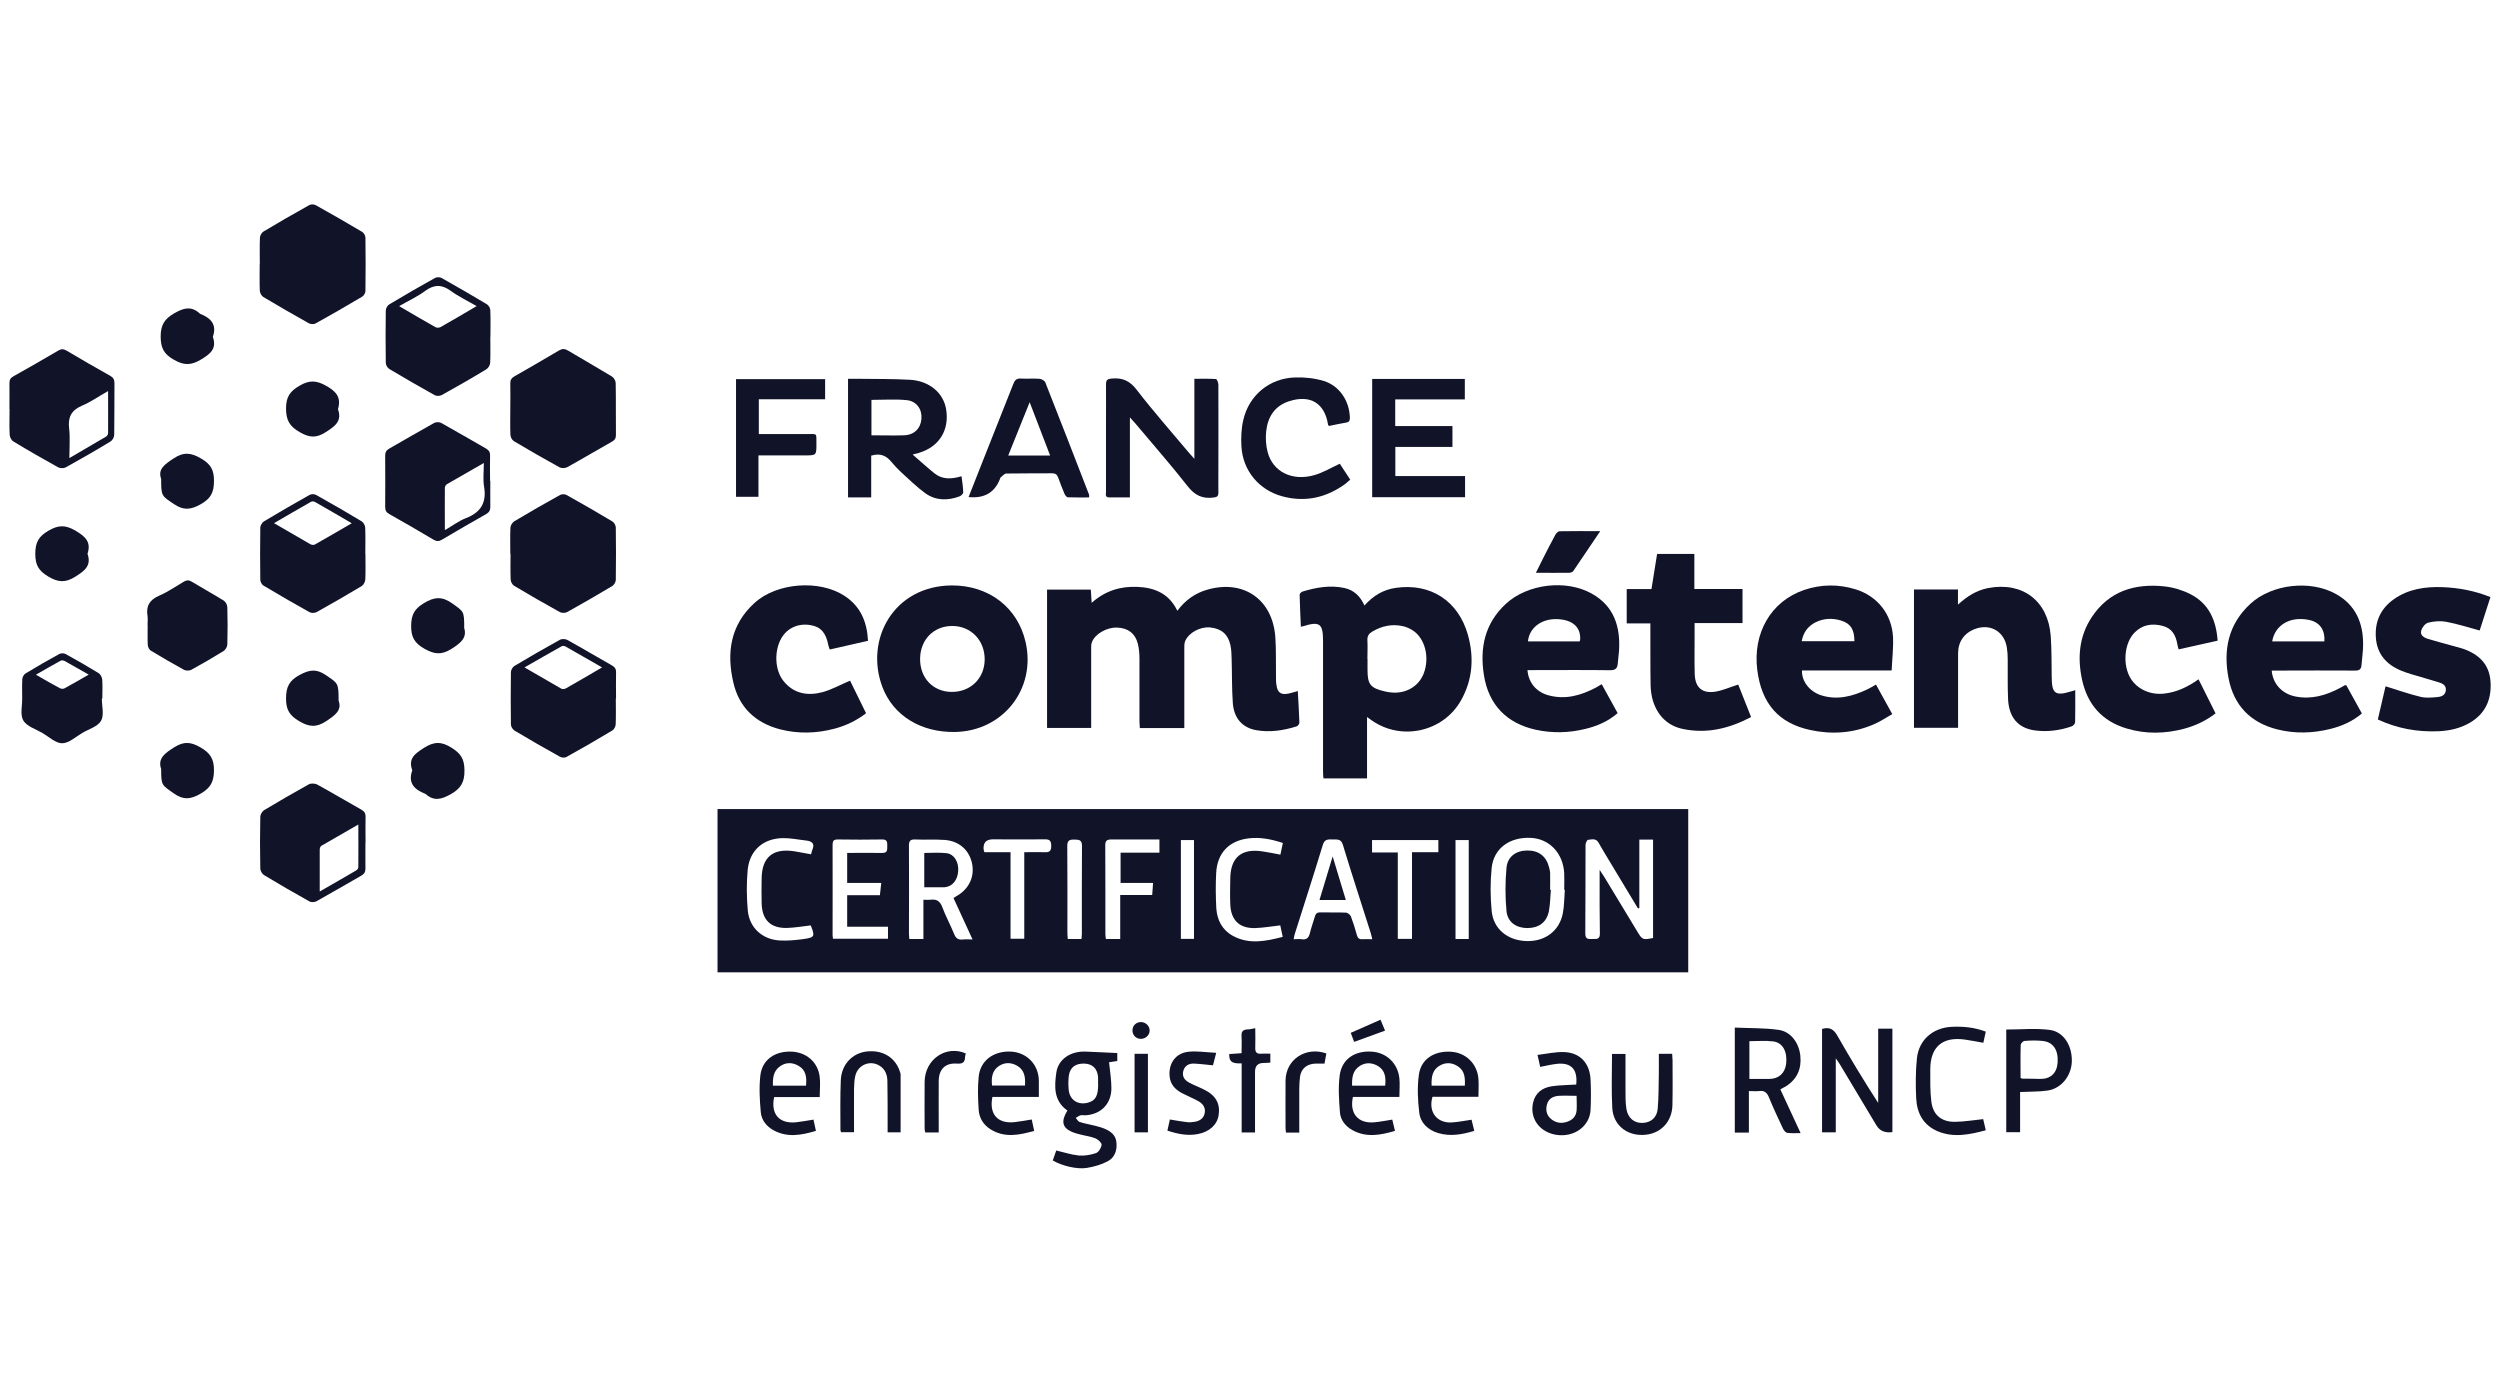 <svg viewBox="0 0 204 112" xmlns="http://www.w3.org/2000/svg"><g fill="#111429"><path d="m137.76 66.02v13.32h-79.21v-13.32zm-3.99 8.07s-.07.03-.11.04c-.7-1.16-1.39-2.31-2.09-3.47-.38-.63-.77-1.26-1.13-1.9-.21-.38-.55-.26-.85-.23-.09 0-.21.27-.21.41-.01 2.41 0 4.83-.02 7.24 0 .54.33.43.63.44.32.01.57.02.56-.45-.03-1.56-.02-3.12-.02-4.68 0-.12 0-.24 0-.51.17.26.27.4.35.53.91 1.5 1.82 3.01 2.73 4.51.4.67.44.69 1.28.52v-8.03h-1.12v5.56zm-55.95-.82c.09-.06.15-.1.2-.13 1.02-.56 1.51-1.55 1.31-2.63-.21-1.11-1.04-1.88-2.23-1.97-.8-.06-1.61 0-2.41-.04-.44-.02-.53.15-.52.55.02 2.36 0 4.72 0 7.09 0 .16.02.32.03.48h1.15v-3.2c.23 0 .4.02.56 0 .5-.07.79.09.98.6.28.75.67 1.46.97 2.2.14.36.35.49.72.44.23-.03.46 0 .78 0-.53-1.16-1.03-2.24-1.55-3.37zm49.87-.66h-.05c0-.46.02-.91 0-1.36-.09-1.63-1.21-2.81-2.73-2.88-1.72-.08-3.02.85-3.19 2.45-.12 1.16-.11 2.35 0 3.51.14 1.48 1.3 2.41 2.83 2.46s2.7-.82 2.98-2.28c.12-.62.11-1.26.16-1.9zm-15.71 4.03c-.05-.2-.08-.34-.12-.48-.76-2.41-1.55-4.8-2.28-7.22-.15-.5-.46-.43-.8-.44-.36 0-.69-.07-.84.45-.74 2.43-1.52 4.85-2.29 7.27-.04.12-.05.25-.09.42.25 0 .45-.03.64 0 .42.07.6-.12.69-.51.1-.44.27-.86.39-1.3.07-.27.18-.39.48-.38.69.02 1.37-.01 2.06.02.14 0 .35.17.41.3.19.5.35 1.01.49 1.53.07.26.2.36.46.34.25-.02.5 0 .81 0zm-44.01-.04h4.49v-.98h-3.33v-2.57h2.67c.04-.33.07-.62.11-1h-2.78v-2.45c.97 0 1.91-.02 2.85 0 .45.01.42-.25.42-.55s.03-.56-.42-.55c-1.21.02-2.41.02-3.62 0-.34 0-.42.12-.42.44.01 2.45 0 4.9 0 7.34 0 .1.02.19.03.31zm-1.8-1.09c-.68.08-1.31.19-1.94.21-1.34.04-2.05-.65-2.08-2.01-.02-.67-.01-1.34 0-2.01.01-1.74.91-2.5 2.64-2.24.46.07.91.17 1.39.25.04-.13.06-.25.1-.35.22-.48.02-.71-.47-.77-.65-.07-1.3-.21-1.94-.2-1.6.03-2.71 1.01-2.86 2.6-.1 1.09-.09 2.21.01 3.31.13 1.39 1.17 2.35 2.57 2.44.64.04 1.31-.02 1.95-.11.95-.13.98-.22.61-1.13zm38.49-6.73c-.94-.31-1.84-.48-2.77-.37-1.61.19-2.57 1.21-2.65 2.83-.05.95-.04 1.91.01 2.86.06.97.48 1.79 1.36 2.27 1.33.72 2.68.43 4.06.08-.08-.37-.15-.67-.2-.94-.72.08-1.38.2-2.04.22-1.29.04-1.99-.64-2.04-1.94-.03-.69-.01-1.37 0-2.06.01-1.77.91-2.53 2.67-2.25.46.07.91.16 1.42.26.07-.31.13-.6.2-.94zm-13.25 4.25h2.61c.02-.34.05-.62.07-.98h-2.65v-2.47h3.17v-1.08c-1.33 0-2.62.01-3.91 0-.39 0-.52.11-.51.51.02 2.4 0 4.79.01 7.19 0 .13.02.26.04.42h1.17v-3.58zm22.65-3.47v7.05h1.16v-7.07h2.15v-.99h-5.41v1.01zm-30.49-.02c.59 0 1.14-.02 1.69 0 .39.02.52-.11.52-.51 0-.42-.12-.55-.54-.54-1.41.02-2.82 0-4.22 0q-.81 0-.76.8c0 .06.03.12.07.25h2.13v7.06h1.12v-7.07zm3.56 7.08h1.12c.01-.17.03-.32.03-.46 0-2.38-.01-4.76.01-7.13 0-.51-.25-.51-.61-.52-.4-.01-.6.06-.59.54.02 2.36.01 4.72.01 7.08 0 .15.02.3.03.49zm32.72 0v-8.07h-1.08v8.07zm-23.49-8.07v8.06h1.07v-8.06z"/><path d="m96.61 59.41h-3.6c-.01-.21-.03-.41-.03-.6 0-1.68 0-3.35 0-5.03 0-.42-.03-.84-.13-1.24-.22-.87-.83-1.31-1.72-1.33-.84-.02-1.81.54-2.04 1.22-.06.17-.05.36-.05.55v5.78.64h-3.6v-11.29h3.57c.02.33.04.66.07 1.08 1.11-.99 2.36-1.36 3.74-1.3 1.41.06 2.58.55 3.25 1.95.66-.88 1.47-1.45 2.47-1.73 2.97-.84 5.33.83 5.53 3.92.07 1.05.03 2.11.05 3.17 0 .23 0 .47.04.7.08.63.38.83 1.01.69.23-.05.45-.12.73-.2.05.87.1 1.72.13 2.57 0 .11-.12.28-.22.31-1.08.34-2.19.51-3.32.31-1.11-.21-1.79-.96-1.89-2.18-.09-1.22-.06-2.44-.1-3.67-.01-.37-.02-.74-.1-1.1-.2-.89-.75-1.34-1.65-1.43-.81-.08-1.74.42-2.04 1.11-.07.16-.07.36-.07.54v5.98.57z"/><path d="m111.55 58.52v5h-3.56c-.01-.19-.03-.38-.03-.57 0-3.52 0-7.04 0-10.56 0-.03 0-.07 0-.1 0-1.41-.28-1.61-1.62-1.19-.04.01-.09.02-.19.04-.04-.88-.08-1.75-.1-2.61 0-.09.14-.23.24-.26 1.12-.34 2.25-.54 3.41-.29.78.17 1.29.66 1.64 1.43.72-.81 1.55-1.3 2.56-1.44 2.83-.41 5.1 1.06 5.88 3.83.52 1.85.39 3.66-.56 5.35-1.46 2.59-4.9 3.34-7.32 1.61-.08-.06-.16-.11-.35-.25zm.04-4.75v.9c0 1.18.24 1.48 1.42 1.75.13.03.26.06.39.07 1.23.18 2.35-.44 2.77-1.52.51-1.31.12-2.88-.89-3.53-.25-.16-.54-.29-.83-.35-.87-.19-1.69-.01-2.46.44-.29.17-.43.37-.41.73.03.5 0 1 0 1.51z"/><path d="m159.77 59.39h-3.59v-11.29h3.59v1.24c.77-.71 1.54-1.17 2.44-1.35 2.82-.55 4.92 1.03 5.13 3.91.08 1.12.06 2.24.08 3.37.01 1.32.29 1.54 1.54 1.16.08-.02.15-.04.38-.11 0 .92.01 1.77-.01 2.62 0 .11-.16.29-.28.33-.98.34-2 .47-3.02.33-1.36-.19-2.1-1.07-2.17-2.53-.05-1.09-.02-2.18-.03-3.27 0-.32-.02-.64-.07-.95-.19-1.3-1.32-1.98-2.56-1.54-.91.32-1.42 1.05-1.42 2v5.48.6z"/><path d="m77.68 47.77c3.03 0 5.37 1.81 6.01 4.63.87 3.82-1.85 7.27-5.78 7.33-2.78.04-5.03-1.34-5.91-3.68-1.45-3.87.92-8.25 5.68-8.28zm-2.6 5.99c-.01 1.56 1.05 2.68 2.56 2.7 1.54.02 2.69-1.09 2.71-2.62.02-1.57-1.1-2.75-2.63-2.76-1.52-.01-2.63 1.11-2.64 2.68z"/><path d="m124.64 54.67c.08 1.02.7 1.78 1.69 2.06 1.39.39 2.68.02 3.91-.63.15-.08.29-.17.46-.27.43.79.86 1.56 1.3 2.36-.78.68-1.68 1.06-2.64 1.29-1.34.33-2.68.36-4.03.07-2.38-.52-3.86-2.04-4.24-4.45-.36-2.23.07-4.24 1.79-5.83 1.76-1.63 4.92-2.01 7.01-.83 1.84 1.03 2.35 2.73 2.22 4.7-.02.33-.08.67-.1 1-.03.41-.2.55-.63.55-2.06-.03-4.12-.01-6.18-.01h-.54zm4.25-2.33c.02-.06.05-.09.05-.12.06-.94-.48-1.53-1.53-1.67-1.43-.2-2.61.56-2.73 1.79h4.22z"/><path d="m154.35 54.71h-7.31c-.03.88.61 1.71 1.55 2.02 1.33.43 2.58.09 3.79-.48.23-.11.44-.24.7-.39.43.77.85 1.55 1.33 2.41-.51.29-1 .62-1.52.84-1.67.72-3.42.84-5.17.46-2.57-.55-3.99-2.15-4.33-4.93-.36-2.93 1.07-5.56 3.83-6.5 1.39-.47 2.8-.48 4.2-.05 1.78.55 2.96 2.04 3.05 3.9.04.89-.07 1.79-.11 2.71zm-3.03-2.38c0-.97-.31-1.45-1.08-1.69-.71-.22-1.42-.19-2.09.14-.63.32-1 .83-1.13 1.54h4.3z"/><path d="m185.37 54.71c.09 1.1.85 1.9 1.92 2.12 1.32.27 2.52-.09 3.67-.7.13-.07.26-.15.39-.22.01 0 .03 0 .11.01.41.74.83 1.51 1.27 2.3-.77.65-1.64 1.03-2.57 1.26-1.44.36-2.89.4-4.33.04-2.19-.55-3.55-1.95-3.98-4.17-.45-2.32-.02-4.41 1.77-6.07 1.76-1.63 4.92-1.98 7.01-.8 1.6.9 2.21 2.36 2.2 4.12 0 .55-.09 1.1-.13 1.65-.02.35-.17.48-.53.47-2.06-.02-4.12 0-6.19 0h-.63zm.04-2.37h4.26c.06-.97-.4-1.59-1.29-1.76-1.5-.3-2.74.41-2.97 1.76z"/><path d="m180.95 52.28c-.57.13-1.09.25-1.61.36-.51.11-1.01.22-1.56.35-.04-.14-.09-.28-.11-.42-.12-.73-.44-1.31-1.21-1.5-.85-.22-1.64-.1-2.28.55-.79.8-.98 2.41-.43 3.54.49.99 1.61 1.57 2.82 1.44 1.05-.11 1.96-.55 2.83-1.17.47.93.92 1.84 1.39 2.78-.79.61-1.65 1.01-2.58 1.26-1.56.41-3.12.44-4.66-.02-2.02-.6-3.22-1.96-3.66-4.01-.38-1.79-.23-3.52.79-5.07 1.41-2.14 3.52-2.78 5.95-2.52.72.08 1.45.3 2.1.63 1.5.76 2.11 2.11 2.23 3.81z"/><path d="m69.36 55.53c.41.84.86 1.74 1.31 2.67-.79.61-1.64 1.01-2.57 1.26-1.47.39-2.95.43-4.42.06-2.02-.52-3.37-1.78-3.84-3.83-.57-2.45-.23-4.71 1.73-6.49 1.82-1.66 5.28-1.92 7.34-.58 1.3.85 1.84 2.1 1.92 3.67-1.04.24-2.06.47-3.12.71-.04-.11-.09-.21-.11-.32-.2-1.05-.62-1.53-1.46-1.67-.99-.17-1.89.23-2.37 1.05-.61 1.04-.56 2.62.17 3.52.84 1.04 1.98 1.22 3.18.9.76-.21 1.47-.61 2.25-.94z"/><path d="m142.89 58.51c-1.82.96-3.67 1.39-5.63.96-1.57-.34-2.53-1.71-2.57-3.54-.03-1.49-.01-2.98-.02-4.47 0-.18 0-.36 0-.59h-1.93v-2.8h2.02c.16-.98.31-1.9.46-2.87h3.04v2.86h3.93v2.78h-3.91v1.14c0 1.01-.02 2.01.01 3.02.03 1.12.64 1.63 1.74 1.43.6-.11 1.17-.37 1.81-.57.33.83.67 1.71 1.05 2.65z"/><path d="m202.35 51.45c-.96-.26-1.83-.54-2.73-.71-.48-.09-1.01-.05-1.48.07-.24.06-.5.39-.57.65-.1.36.21.57.54.67.67.2 1.35.38 2.03.57.27.08.55.14.82.23 1.32.45 2.19 1.28 2.27 2.74.08 1.43-.43 2.56-1.68 3.3-.8.47-1.68.66-2.59.7-1.7.07-3.33-.22-4.93-.96.22-.93.43-1.84.63-2.71.97.3 1.9.63 2.85.86.44.11.93.06 1.39.02.32-.03.64-.15.68-.55.04-.41-.27-.56-.57-.65-.75-.24-1.51-.44-2.26-.67-.29-.09-.57-.18-.85-.3-1.19-.5-1.94-1.36-2.03-2.69-.09-1.3.39-2.36 1.46-3.12 1.19-.84 2.56-1.04 3.97-.99 1.32.05 2.62.29 3.92.81-.3.94-.6 1.86-.88 2.73z"/><path d="m21.2 21.56c0-.72-.02-1.44.01-2.16 0-.17.14-.41.28-.5 1.23-.74 2.48-1.46 3.74-2.16.14-.08.39-.08.53 0 1.27.71 2.53 1.43 3.79 2.18.14.08.26.3.27.46.02 1.46.02 2.92 0 4.37 0 .16-.13.38-.27.46-1.25.74-2.51 1.47-3.79 2.18-.14.08-.4.07-.54 0-1.26-.7-2.5-1.42-3.74-2.16-.14-.09-.27-.33-.28-.5-.03-.72-.01-1.44-.01-2.16z"/><path d="m41.64 33.38c0-.7.02-1.41 0-2.11 0-.28.1-.42.32-.55 1.22-.7 2.44-1.4 3.65-2.12.27-.16.47-.15.73 0 1.19.71 2.4 1.4 3.59 2.12.16.1.31.35.31.53.03 1.41 0 2.82.02 4.22 0 .26-.06.42-.31.56-1.23.69-2.43 1.41-3.66 2.09-.16.09-.46.1-.62.02-1.26-.69-2.51-1.41-3.75-2.15-.14-.09-.26-.33-.27-.5-.03-.7-.01-1.41-.01-2.11z"/><path d="m41.64 45.19c0-.7-.02-1.41.01-2.11 0-.19.15-.44.31-.54 1.23-.74 2.48-1.45 3.74-2.15.14-.08.39-.08.53 0 1.26.7 2.5 1.42 3.74 2.16.15.09.28.33.28.5.02 1.42.02 2.85 0 4.27 0 .17-.14.41-.29.5-1.22.73-2.45 1.44-3.69 2.13-.15.08-.43.08-.58 0-1.26-.7-2.51-1.41-3.74-2.15-.15-.09-.27-.33-.28-.5-.03-.7-.01-1.41-.01-2.11z"/><path d="m92.2 34.06v3.31s0 2.11 0 3.22c-.59 0-1.14 0-1.69 0-.36 0-.26-.28-.26-.48 0-1.86 0-3.72 0-5.58 0-1.06.01-2.11 0-3.17 0-.35.11-.44.45-.47.87-.08 1.47.16 2.04.9 1.37 1.78 2.86 3.46 4.3 5.18.1.12.21.24.42.47v-6.53c.6 0 1.18-.02 1.76.02.08 0 .2.3.2.46.01 2.33 0 4.66 0 6.99 0 .6-.01 1.21 0 1.81 0 .31-.11.37-.4.41-.91.12-1.54-.19-2.12-.94-1.36-1.74-2.83-3.4-4.25-5.1-.12-.14-.24-.27-.46-.51z"/><path d="m29.82 68.76c0 .7-.01 1.41 0 2.11 0 .29-.1.45-.35.59-1.22.69-2.43 1.41-3.66 2.09-.15.08-.43.09-.57 0-1.24-.69-2.47-1.4-3.69-2.14-.16-.1-.31-.35-.31-.54-.03-1.41-.03-2.81 0-4.22 0-.18.15-.44.31-.54 1.2-.72 2.42-1.43 3.65-2.11.17-.09.49-.08.67.01 1.22.67 2.41 1.38 3.62 2.06.25.14.35.31.34.59-.02.69 0 1.37 0 2.06zm-3.72 3.98c1.06-.61 2.01-1.15 2.96-1.71.09-.05.18-.17.18-.26.01-1.13 0-2.26 0-3.49-1.06.61-2.04 1.17-3.02 1.74-.08.05-.13.2-.13.3v3.42z"/><path d="m29.82 45.21c0 .69.02 1.37-.01 2.06 0 .19-.14.45-.29.55-1.22.73-2.45 1.44-3.69 2.13-.15.08-.43.09-.58 0-1.26-.7-2.5-1.42-3.74-2.16-.14-.08-.26-.3-.27-.46-.02-1.42-.02-2.85 0-4.27 0-.18.16-.44.32-.53 1.22-.73 2.45-1.44 3.69-2.14.14-.08.39-.09.53-.01 1.26.7 2.5 1.42 3.73 2.16.15.09.28.33.29.5.03.72.01 1.44.01 2.16zm-1.13-2.52c-1.03-.6-2-1.17-2.97-1.72-.09-.05-.25-.08-.33-.03-.99.56-1.98 1.14-3.03 1.75 1.04.6 1.99 1.16 2.95 1.71.1.06.28.09.37.04.99-.56 1.97-1.13 3.02-1.74z"/><path d="m71.1 40.59h-1.9v-9.68h.8c1.42.02 2.85 0 4.27.08 1.58.1 2.7 1.07 2.93 2.38.29 1.72-.55 3.09-2.23 3.59-.11.03-.22.06-.5.13.65.56 1.2 1.07 1.79 1.54.65.52 1.4.47 2.2.23.06.47.13.9.14 1.32 0 .11-.17.27-.29.32-.98.37-1.97.36-2.83-.27-.7-.51-1.32-1.13-1.96-1.71-.28-.26-.55-.55-.79-.84-.4-.48-.87-.73-1.64-.5v3.41zm.01-5.07c.91 0 1.79.03 2.67 0 .83-.03 1.35-.57 1.41-1.35s-.4-1.44-1.21-1.52c-.94-.09-1.89-.02-2.87-.02z"/><path d="m.77 33.37c0-.7.01-1.41 0-2.11 0-.27.09-.42.32-.55 1.23-.69 2.45-1.39 3.66-2.1.25-.15.44-.14.68 0 1.18.7 2.37 1.39 3.57 2.06.25.14.34.31.34.6-.01 1.41 0 2.81-.02 4.22 0 .19-.15.45-.31.54-1.2.73-2.42 1.43-3.65 2.11-.16.09-.46.08-.62-.01-1.23-.68-2.45-1.38-3.65-2.11-.16-.09-.29-.35-.3-.54-.04-.7-.01-1.41-.01-2.11zm8.05-1.46c-.76.43-1.41.89-2.12 1.19-.87.37-1.17.93-1.06 1.85.09.76.02 1.55.02 2.43 1.07-.62 2.03-1.18 2.99-1.75.08-.05.17-.18.17-.27.01-1.11 0-2.22 0-3.44z"/><path d="m40.01 27.48c0 .7.02 1.41-.01 2.11 0 .19-.15.44-.31.54-1.2.73-2.42 1.43-3.65 2.11-.15.08-.43.09-.58 0-1.24-.69-2.47-1.4-3.69-2.13-.15-.09-.29-.33-.29-.5-.02-1.42-.02-2.85 0-4.27 0-.17.13-.41.28-.5 1.23-.74 2.48-1.46 3.74-2.16.14-.08.39-.07.53 0 1.24.7 2.47 1.41 3.69 2.14.15.09.29.32.29.5.03.72.01 1.44.01 2.16zm-1.11-2.5c-.76-.44-1.48-.78-2.11-1.24-.74-.54-1.36-.54-2.1 0-.63.47-1.36.8-2.12 1.24 1.04.61 1.99 1.17 2.95 1.71.11.06.3.07.41.01.96-.54 1.91-1.1 2.96-1.72z"/><path d="m50.25 57c0 .7.02 1.41-.01 2.11 0 .18-.14.42-.28.5-1.23.74-2.48 1.46-3.74 2.16-.13.08-.39.06-.53-.02-1.24-.69-2.48-1.4-3.7-2.13-.15-.09-.3-.33-.3-.5-.02-1.42-.02-2.85 0-4.27 0-.18.14-.42.29-.51 1.22-.73 2.45-1.44 3.7-2.13.16-.09.46-.08.62.01 1.21.67 2.41 1.39 3.62 2.07.25.14.36.29.35.59-.02.7 0 1.41 0 2.11zm-1.12-2.54c-1.05-.6-2.02-1.16-2.99-1.71-.08-.05-.24-.06-.32-.01-.99.55-1.96 1.12-3.02 1.72 1.05.61 2.03 1.18 3.01 1.74.09.05.27.03.37-.03.96-.54 1.9-1.1 2.95-1.71z"/><path d="m40.01 39.24c0 .7-.01 1.41 0 2.11 0 .28-.08.45-.34.6-1.21.68-2.41 1.38-3.61 2.09-.25.15-.43.14-.68 0-1.2-.71-2.4-1.41-3.61-2.09-.26-.14-.34-.31-.34-.59.01-1.39.01-2.78 0-4.17 0-.29.09-.45.34-.59 1.22-.69 2.43-1.41 3.66-2.09.15-.08.42-.08.57 0 1.23.68 2.44 1.4 3.66 2.09.26.15.34.32.33.6-.02.69 0 1.37 0 2.06zm-3.71 4.02c.65-.38 1.15-.76 1.72-.98 1.22-.47 1.7-1.27 1.48-2.57-.1-.59-.02-1.21-.02-1.93-1.08.62-2.05 1.17-3.01 1.73-.08.05-.17.18-.17.28-.01 1.11 0 2.23 0 3.47z"/><path d="m111.97 40.57v-9.65h7.56v1.67h-5.68v2.18h4.67v1.7h-4.66v2.38h5.69v1.72h-7.57z"/><path d="m79.04 40.55c.39-.99.76-1.94 1.14-2.89.84-2.11 1.68-4.23 2.51-6.34.12-.31.27-.45.62-.43.5.03 1.01-.02 1.51.02.17.01.42.15.48.3 1.2 3.05 2.39 6.1 3.57 9.16.02.04 0 .1 0 .22-.58 0-1.16.01-1.73-.01-.1 0-.23-.17-.28-.29-.18-.43-.35-.87-.51-1.31-.09-.26-.23-.36-.51-.36-1.24.01-2.48 0-3.72.02-.16 0-.32.2-.47.32-.03.03-.04.09-.06.14q-.65 1.65-2.54 1.46zm4.98-7.73c-.62 1.53-1.17 2.93-1.75 4.35h3.42c-.55-1.44-1.08-2.82-1.67-4.35z"/><path d="m109.32 37.83c.25.38.54.82.86 1.31-.15.13-.28.25-.42.36-1.54 1.11-3.24 1.5-5.09 1.01-1.93-.51-3.26-2.1-3.37-4.09-.04-.71-.01-1.45.15-2.14.46-2.02 2.13-3.41 4.21-3.48.79-.03 1.62.06 2.37.29 1.28.4 2.07 1.62 2.12 2.96.01.27-.05.4-.34.44-.46.07-.91.18-1.36.27-.04-.05-.08-.07-.08-.1-.27-1.75-1.43-2.47-3.15-1.93-1.2.38-1.77 1.28-1.9 2.47-.06.55-.02 1.15.12 1.69.42 1.61 2.01 2.4 3.81 1.88.71-.2 1.36-.6 2.08-.93z"/><path d="m12.04 51.03c0-.25.03-.51 0-.75-.14-.82.16-1.33.94-1.67.7-.3 1.35-.75 2.01-1.14.22-.13.39-.16.63-.02.87.53 1.77 1.02 2.64 1.56.16.1.29.36.29.55.03 1 .03 2.01 0 3.02 0 .19-.15.44-.3.54-.87.54-1.75 1.05-2.65 1.54-.15.08-.43.08-.58 0-.91-.5-1.81-1.02-2.7-1.56-.14-.08-.25-.3-.26-.46-.03-.53-.01-1.07-.01-1.61z"/><path d="m61.93 35.42h3.88c.91 0 .8-.12.81.79 0 .95 0 .95-.96.95-1.24 0-2.47 0-3.77 0v3.38h-1.83v-9.6h7.27v1.64h-5.41v2.83z"/><path d="m8.31 56.99c0 .62.2 1.35-.06 1.82s-.99.68-1.52.99c-.55.32-1.11.85-1.66.85-.54 0-1.08-.53-1.61-.84-.55-.32-1.28-.54-1.56-1.02-.27-.46-.08-1.2-.09-1.82 0-.52-.02-1.04.01-1.56.01-.16.13-.38.27-.46.9-.55 1.81-1.07 2.74-1.58.14-.08.39-.08.53 0 .91.5 1.81 1.02 2.69 1.56.15.09.27.33.29.51.04.52.01 1.04.01 1.56-.01 0-.02 0-.04 0zm-5.37-1.93c.69.4 1.31.76 1.95 1.1.1.05.27.07.37.01.64-.35 1.27-.71 1.98-1.12-.71-.4-1.33-.76-1.96-1.11-.09-.05-.25-.07-.33-.03-.66.36-1.3.74-2.01 1.14z"/><path d="m148.68 83.96c.58-.17.93 0 1.23.52 1.06 1.86 2.17 3.69 3.35 5.52v-6.06h1.16v8.44q-.9.13-1.31-.56c-.99-1.65-1.98-3.31-2.97-4.96-.08-.14-.18-.26-.34-.5v6.04h-1.12z"/><path d="m145.28 88.9c.54 1.16 1.07 2.31 1.65 3.56-.42 0-.76.03-1.09-.02-.13-.02-.29-.21-.35-.35-.4-.85-.8-1.7-1.15-2.56-.16-.38-.37-.56-.79-.5-.26.03-.53 0-.84 0v3.39h-1.15v-8.57c1.21.06 2.41.02 3.59.19.98.14 1.66 1.06 1.76 2.14.1 1.03-.26 1.87-1.16 2.45-.07.05-.15.08-.22.12s-.14.08-.25.14zm-2.53-3.94v3.08h1.63c.76 0 1.28-.47 1.37-1.24.11-.99-.28-1.73-1.06-1.82-.62-.08-1.26-.02-1.94-.02z"/><path d="m85.91 94.68c.1-.27.19-.55.28-.8.64.15 1.24.35 1.84.41.47.04.97-.05 1.41-.2.21-.08.43-.44.45-.68.01-.16-.29-.43-.5-.52-.4-.16-.84-.21-1.26-.32-.24-.06-.49-.13-.71-.23-.74-.34-.85-.86-.32-1.72-1.13-.79-1.07-1.96-.9-3.12.16-1.07 1.16-1.74 2.39-1.69.85.03 1.69.08 2.58.12v.65c-.28.04-.52.08-.67.1.07.73.19 1.42.19 2.12 0 1.29-.88 2.16-2.17 2.21-.12 0-.24-.03-.35 0-.14.04-.26.14-.39.21.1.11.19.29.31.33.4.13.81.2 1.22.3.26.07.52.13.77.23.51.21.96.51 1.02 1.13.07.66-.14 1.25-.71 1.55-.52.28-1.11.44-1.69.54-.83.14-2.07-.18-2.78-.6zm3.69-6.26c0-.18.01-.37 0-.55-.06-.67-.45-1.05-1.09-1.08-.73-.03-1.19.29-1.29.97-.05.36-.05.74-.02 1.1.05.87.73 1.34 1.57 1.12.63-.17.85-.56.84-1.56z"/><path d="m164.84 89.12v3.27h-1.13v-8.38c1.2 0 2.39-.12 3.55.03 1.15.15 1.85 1.32 1.8 2.61-.05 1.16-.87 2.18-1.98 2.34-.71.1-1.43.08-2.24.12zm.03-1.16c.1.04.14.06.17.06.47 0 .94 0 1.41.02.86.02 1.38-.45 1.45-1.31.08-1.05-.36-1.71-1.24-1.79-.48-.05-.97-.04-1.45 0-.12 0-.31.2-.32.31-.03.9-.01 1.8-.01 2.71z"/><path d="m84.77 89.51h-3.79c-.28 1.4.41 2.19 1.78 2.06.46-.05.92-.14 1.43-.22.06.29.12.57.2.93-1.24.35-2.43.59-3.58-.14-.57-.36-.91-.92-.95-1.58-.06-.9-.09-1.81 0-2.7.13-1.32 1.22-2.12 2.64-2.05 1.29.07 2.24 1.05 2.27 2.35v1.36zm-3.83-.93h2.7c.04-.67-.03-1.25-.63-1.61-.48-.28-1-.3-1.47 0-.58.37-.66.96-.59 1.6z"/><path d="m66.91 89.52h-3.74c-.29 1.39.41 2.19 1.78 2.06.46-.05.92-.14 1.43-.22.06.29.13.57.2.92-1.18.35-2.33.57-3.46-.05-.58-.32-.98-.83-1.04-1.47-.09-1.01-.15-2.04-.03-3.04.16-1.25 1.17-1.94 2.49-1.91 1.21.03 2.17.81 2.34 2 .08.54.01 1.09.01 1.71zm-1.14-.93c.07-.68 0-1.27-.61-1.62-.5-.29-1.03-.3-1.51.04-.54.38-.6.95-.58 1.58z"/><path d="m120.65 89.5h-3.76c-.36 1.23.36 2.17 1.59 2.09.51-.03 1.02-.14 1.6-.22.07.28.14.57.22.91-1 .3-1.95.47-2.94.18-.84-.25-1.45-.83-1.55-1.67-.12-1.02-.17-2.08-.03-3.09.17-1.27 1.24-1.96 2.61-1.88 1.22.07 2.16.98 2.25 2.22.04.46 0 .93 0 1.47zm-3.83-.91h2.71c.03-.63 0-1.21-.57-1.58-.47-.31-.99-.34-1.47-.06-.62.35-.7.96-.67 1.64z"/><path d="m114.2 89.51h-3.8c-.3 1.34.42 2.19 1.74 2.07.48-.04.95-.14 1.47-.22.07.28.14.57.22.92-1.19.35-2.34.57-3.49-.07-.55-.31-.95-.81-1-1.43-.08-1.01-.15-2.05-.02-3.04.18-1.31 1.21-2 2.57-1.93 1.23.06 2.17.94 2.3 2.18.05.48 0 .96 0 1.52zm-3.87-.92h2.7c.07-.67 0-1.25-.6-1.61-.48-.28-1-.3-1.47 0-.58.37-.65.96-.63 1.61z"/><path d="m161.83 91.33c.05.24.12.54.21.9-1.34.36-2.64.63-3.95.07-1.16-.5-1.67-1.48-1.73-2.68-.05-1.08-.05-2.18.06-3.26.16-1.51 1.3-2.49 2.82-2.57.94-.05 1.87.04 2.8.39-.07.3-.13.59-.2.91-.52-.09-1.01-.19-1.5-.26-1.83-.26-2.83.59-2.83 2.44 0 .89-.02 1.78.09 2.65.15 1.09.85 1.64 1.95 1.62.75-.01 1.49-.14 2.29-.22z"/><path d="m128.62 88.5c.13-1.27-.43-1.84-1.66-1.68-.41.05-.82.15-1.28.24-.07-.3-.13-.58-.22-.98.77-.09 1.48-.26 2.18-.23 1.3.05 2.09.91 2.15 2.25.04.82.04 1.64 0 2.46-.06 1.33-1.32 2.25-2.75 2.05-1.4-.2-2.24-1.34-1.94-2.64.19-.81.76-1.21 1.52-1.33.64-.1 1.3-.09 1.98-.14zm.03.92c-.53 0-1-.03-1.46 0-.44.03-.82.22-.95.68-.12.42-.07.84.27 1.16.4.37.88.45 1.39.27.43-.15.71-.44.75-.91.03-.38 0-.76 0-1.2z"/><path d="m73.49 92.4h-1.06c0-.29 0-.57 0-.85 0-1.11 0-2.21-.02-3.32 0-.52-.18-1-.66-1.28-.76-.46-1.73-.06-1.95.81-.09.35-.1.73-.11 1.09-.01 1.17 0 2.34 0 3.54h-1.05c-.02-.05-.06-.11-.06-.17 0-1.36-.03-2.71.03-4.07.05-1.29.94-2.22 2.13-2.35 1.3-.14 2.34.5 2.7 1.67.02.06.05.13.05.19v4.73z"/><path d="m135.36 85.99h1.09c0 .19.03.36.03.52 0 1.22.02 2.44-.01 3.67-.03 1.41-1.03 2.4-2.42 2.43-1.35.04-2.42-.84-2.49-2.22-.08-1.45-.02-2.9-.02-4.39h1.1v2.87c0 .55-.01 1.11.08 1.65.13.74.66 1.14 1.33 1.11.66-.03 1.16-.43 1.22-1.17.08-.93.07-1.87.09-2.81.01-.53 0-1.07 0-1.66z"/><path d="m13.15 62.75c-.3-.86.3-1.29 1.08-1.78.78-.48 1.32-.44 2.1 0 .83.47 1.15.97 1.13 1.94-.02.9-.28 1.37-1.05 1.83-.84.5-1.45.56-2.26-.02-.95-.68-1-.61-1-1.98z"/><path d="m33.64 62.85c-.35-.96.23-1.36.95-1.82.83-.53 1.44-.54 2.28 0 .74.47 1.02.91 1.03 1.8.02.98-.28 1.51-1.14 1.99-.76.42-1.36.57-2.03-.03-.01-.01-.03-.02-.04-.02-.87-.34-1.42-.87-1.05-1.9z"/><path d="m13.15 39.08c-.29-.8.29-1.19 1-1.66.83-.56 1.44-.49 2.27 0 .78.46 1.05.93 1.04 1.83 0 .93-.26 1.44-1.09 1.9-.82.46-1.4.51-2.18-.02-1-.68-1.04-.62-1.04-2.06z"/><path d="m17.37 27.49c.34.98-.22 1.4-.99 1.86-.8.48-1.39.47-2.2 0-.81-.46-1.06-.95-1.07-1.87 0-.94.29-1.44 1.1-1.91.78-.45 1.39-.62 2.09.01.01.01.03.02.04.03.85.34 1.38.86 1.03 1.87z"/><path d="m37.87 51.22c.27.82-.28 1.26-1.05 1.74-.79.49-1.35.44-2.15 0-.85-.47-1.14-.98-1.12-1.94.02-.87.27-1.33 1.02-1.79.87-.54 1.51-.58 2.35.02.91.66.96.59.96 1.96z"/><path d="m7.14 45.19c.34.97-.23 1.38-.98 1.86-.82.52-1.41.48-2.23-.01-.78-.47-1.05-.94-1.05-1.84 0-.94.27-1.44 1.1-1.91.8-.46 1.36-.46 2.16 0 .79.47 1.33.91 1 1.9z"/><path d="m27.63 57.17c.29.8-.29 1.19-1 1.67-.82.54-1.41.49-2.23 0-.77-.46-1.06-.92-1.06-1.83 0-.96.26-1.48 1.12-1.94.78-.42 1.34-.51 2.1 0 1.03.7 1.07.64 1.07 2.09z"/><path d="m27.58 33.39c.35.99-.26 1.4-1.01 1.88-.77.49-1.32.45-2.1 0-.83-.47-1.13-.97-1.13-1.94 0-.93.31-1.39 1.09-1.85.82-.48 1.39-.45 2.2.01s1.23.94.95 1.89z"/><path d="m99.24 85.92c-.12.47-.2.75-.26 1.01-.54-.05-1.04-.12-1.53-.14-.42-.02-.77.15-.89.59-.13.47.12.78.51.98.38.2.79.35 1.18.55.95.46 1.34 1.15 1.19 2.09-.12.79-.77 1.37-1.7 1.54-.83.16-1.62 0-2.48-.28.07-.31.14-.61.2-.91.5.08.96.17 1.42.22.2.02.4 0 .6-.03.43-.07.76-.29.83-.75.07-.44-.18-.74-.53-.94-.44-.24-.91-.43-1.35-.66-.54-.29-.93-.71-.99-1.36-.1-1.07.5-1.91 1.57-2.01.7-.07 1.41.05 2.23.09z"/><path d="m130.58 43.34c-.78 1.15-1.49 2.22-2.21 3.27-.06.08-.23.13-.34.13-.87.01-1.74 0-2.7 0 .2-.4.37-.75.54-1.09.34-.67.68-1.34 1.04-2 .07-.13.22-.29.34-.3 1.08-.02 2.16-.01 3.34-.01z"/><path d="m103.66 85.96v.75c-.2.01-.38.03-.56.03q-.69 0-.69.72v4.37.58h-1.09v-5.64c-.54.01-1.06.02-1.01-.76.31-.02.63-.05 1-.07 0-.48.03-.93 0-1.38-.03-.4.13-.55.5-.56.18 0 .36-.06.62-.1 0 .54.02 1.06 0 1.57-.02.4.12.55.51.51.23-.02.46 0 .75 0z"/><path d="m76.6 92.41h-1.1c-.02-.11-.05-.2-.05-.3 0-1.29-.02-2.58 0-3.87.04-1.82 1.76-2.98 3.36-2.28-.02.09-.06.19-.06.29-.01.45-.21.57-.67.54-.94-.07-1.47.46-1.48 1.41-.01 1.21 0 2.41 0 3.62z"/><path d="m106.01 92.42h-1.07c-.02-.13-.04-.26-.04-.39 0-1.29-.01-2.58 0-3.86.02-1.71 1.64-2.8 3.33-2.21-.05.26-.1.53-.15.83-.25 0-.48 0-.71 0-.7.01-1.2.39-1.29 1.08-.08.66-.06 1.33-.06 2v2.55z"/><path d="m92.58 85.99h1.09v6.41h-1.09z"/><path d="m110.5 85.02c-.11-.29-.18-.49-.28-.74.8-.35 1.59-.7 2.43-1.07.13.3.24.57.37.89-.85.31-1.67.61-2.53.92z"/><path d="m93.81 84.1c0 .37-.34.68-.73.67-.39 0-.69-.32-.67-.72.01-.37.31-.65.69-.65.39 0 .72.33.71.69z"/><path d="m75.43 69.6c.62 0 1.22-.05 1.81.02.62.07 1 .72.95 1.45-.05.76-.48 1.28-1.12 1.33-.08 0-.17 0-.25 0-.45 0-.9 0-1.4 0v-2.8z"/><path d="m126.55 72.61c-.05.58-.05 1.17-.16 1.74-.18.91-.82 1.38-1.76 1.38-.9 0-1.61-.48-1.7-1.38-.11-1.17-.11-2.37 0-3.54.08-.91.78-1.4 1.68-1.41.94-.01 1.56.46 1.79 1.36.04.15.08.29.09.44.01.47 0 .94 0 1.41z"/><path d="m108.74 69.87c.37 1.24.72 2.38 1.08 3.57h-2.15c.36-1.2.71-2.35 1.08-3.57z"/></g></svg>